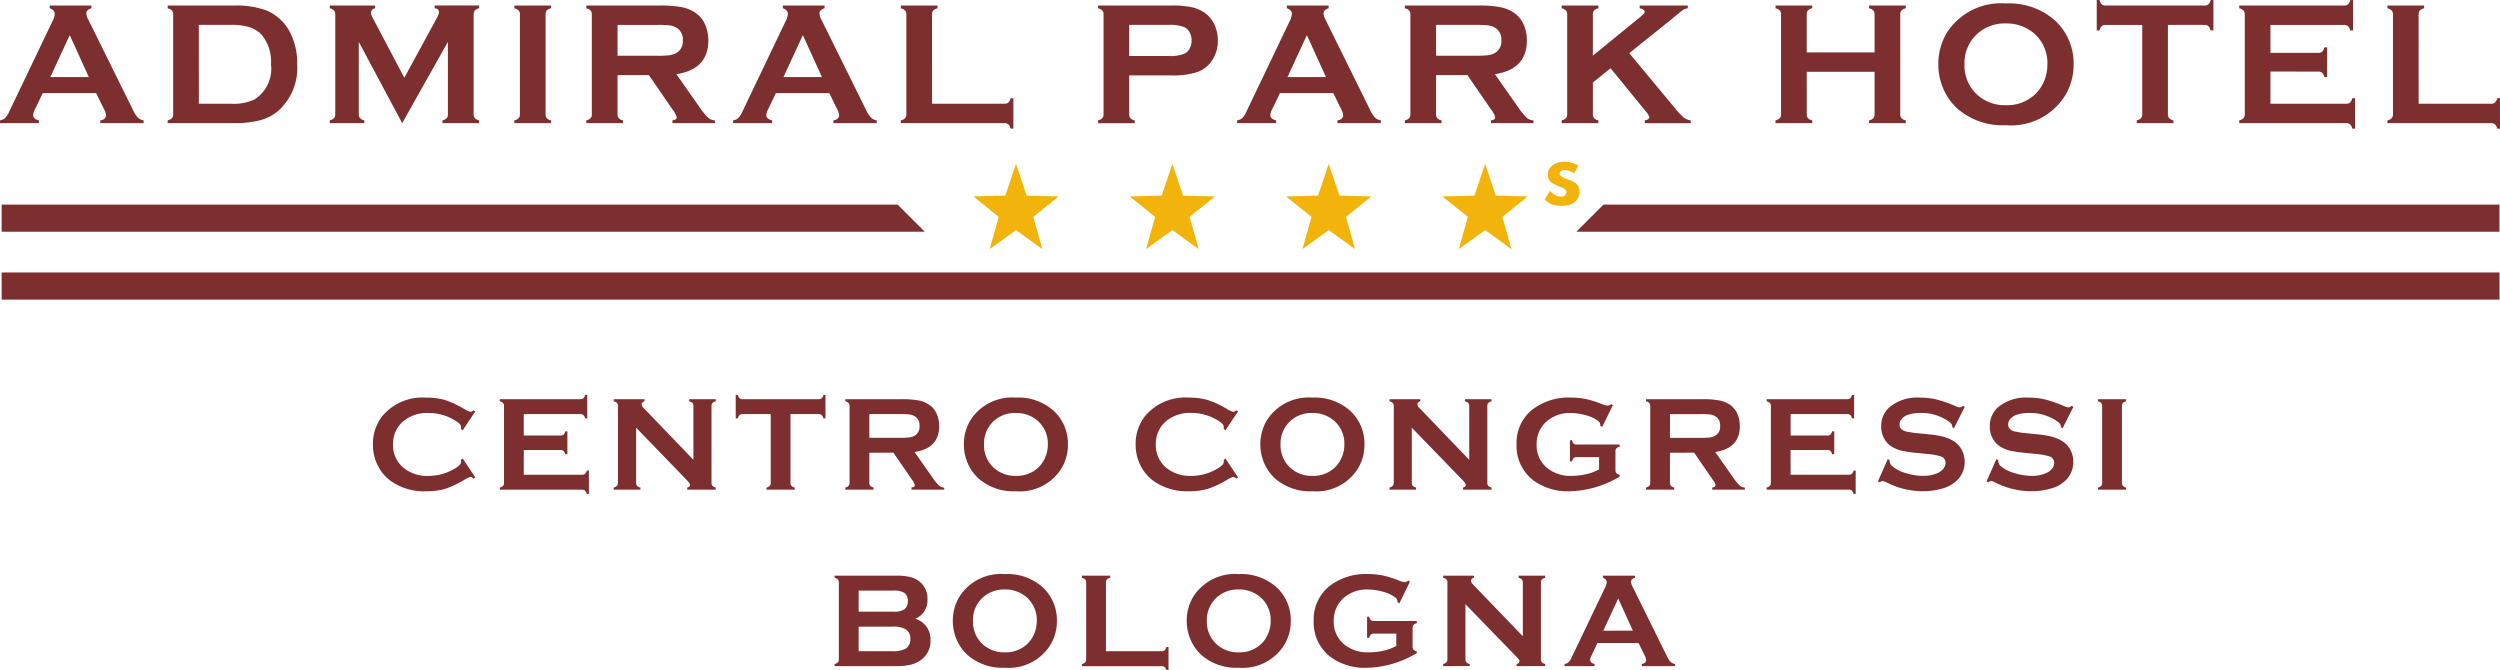 <svg xmlns="http://www.w3.org/2000/svg" width="206.076" height="55.26" viewBox="0 0 206.076 55.26">
  <g id="logo-top" transform="translate(-4329.879 -192.929)">
    <path id="Tracciato_1145" data-name="Tracciato 1145" d="M-84.195-1.392H-88.6l-.653,1.364a1.139,1.139,0,0,0-.135.447q0,.313.475.433v.227h-3.207V.852a.86.86,0,0,0,.433-.2A1.951,1.951,0,0,0-91.347.1l3.566-7.451a1.418,1.418,0,0,0,.17-.568q0-.327-.412-.469v-.227h3.438v.227Q-85-8.268-85-7.97a1.049,1.049,0,0,0,.135.469l3.694,7.472a2.531,2.531,0,0,0,.412.65.9.9,0,0,0,.476.231v.227h-3.569V.852q.47-.078.47-.44a1.138,1.138,0,0,0-.142-.44ZM-84.8-2.721l-1.572-3.454-1.6,3.454ZM-77.845.334v-8.2a.493.493,0,0,0-.1-.334.727.727,0,0,0-.355-.185v-.227h5.409a7.231,7.231,0,0,1,2.729.4,3.891,3.891,0,0,1,2.019,1.946,5.633,5.633,0,0,1,.519,2.493A4.742,4.742,0,0,1-69.166.05,3.866,3.866,0,0,1-70.68.842a8.545,8.545,0,0,1-2.211.238H-78.3V.852a.727.727,0,0,0,.355-.185A.493.493,0,0,0-77.845.334Zm2.117-.852h2.66a4.121,4.121,0,0,0,1.913-.348,3,3,0,0,0,1.373-2.905,3.488,3.488,0,0,0-.74-2.394,2.288,2.288,0,0,0-1-.657,5.014,5.014,0,0,0-1.55-.2h-2.66Zm16.759,1.6-3.576-6.7V.334a.493.493,0,0,0,.1.334.727.727,0,0,0,.355.185v.227H-64.94V.852a.727.727,0,0,0,.355-.185.493.493,0,0,0,.1-.334V-7.877a.481.481,0,0,0-.1-.327.727.727,0,0,0-.355-.185v-.227H-61.2v.227A.382.382,0,0,0-61.537-8a.708.708,0,0,0,.1.327l2.645,5.012,2.68-4.927a1.189,1.189,0,0,0,.178-.476q0-.291-.355-.327v-.227h3.666v.227a.727.727,0,0,0-.355.185.481.481,0,0,0-.1.327V.334a.493.493,0,0,0,.1.334.727.727,0,0,0,.355.185v.227h-3.026V.852A.688.688,0,0,0-55.3.671a.5.5,0,0,0,.1-.337V-5.619Zm9.705-.746V-7.877a.481.481,0,0,0-.1-.327.727.727,0,0,0-.355-.185v-.227h3.026v.227a.672.672,0,0,0-.355.181.5.5,0,0,0-.1.33V.334a.5.5,0,0,0,.1.337.688.688,0,0,0,.352.181v.227h-3.026V.852a.727.727,0,0,0,.355-.185A.493.493,0,0,0-49.265.334Zm8.047-3.211V.341a.484.484,0,0,0,.1.33.688.688,0,0,0,.352.181v.227h-3.026V.852a.727.727,0,0,0,.355-.185.481.481,0,0,0,.1-.327V-7.87a.493.493,0,0,0-.1-.334.727.727,0,0,0-.355-.185v-.227h6.066a9.529,9.529,0,0,1,1.758.128,3.121,3.121,0,0,1,1.133.447,2.254,2.254,0,0,1,.838,1,3.272,3.272,0,0,1,.263,1.307q0,2.372-2.635,2.777l1.882,2.678a6.008,6.008,0,0,0,.728.906.919.919,0,0,0,.565.224v.227h-3.5V.852Q-36.333.8-36.333.6a1.815,1.815,0,0,0-.333-.618L-38.63-2.877Zm0-1.6h3.267a8.322,8.322,0,0,0,1.023-.043,1.615,1.615,0,0,0,.547-.178,1.088,1.088,0,0,0,.54-1.051,1.088,1.088,0,0,0-.54-1.051,1.535,1.535,0,0,0-.543-.181,8.946,8.946,0,0,0-1.026-.039h-3.267Zm17.458,3.083h-4.407L-28.82-.029a1.139,1.139,0,0,0-.135.447q0,.313.475.433v.227h-3.207V.852a.86.86,0,0,0,.433-.2A1.95,1.95,0,0,0-30.913.1l3.566-7.451a1.418,1.418,0,0,0,.17-.568q0-.327-.412-.469v-.227h3.438v.227q-.419.121-.419.419a1.049,1.049,0,0,0,.135.469l3.694,7.472a2.531,2.531,0,0,0,.412.65.9.9,0,0,0,.476.231v.227h-3.569V.852q.47-.078.47-.44a1.138,1.138,0,0,0-.142-.44Zm-.609-1.328-1.572-3.454-1.6,3.454Zm9.075,2.2h5.959A.493.493,0,0,0-9-.618a.727.727,0,0,0,.185-.355h.227V1.534h-.227A.727.727,0,0,0-9,1.179a.493.493,0,0,0-.334-.1h-8.531V.852A.727.727,0,0,0-17.51.667a.493.493,0,0,0,.1-.334v-8.2a.493.493,0,0,0-.1-.334.727.727,0,0,0-.355-.185v-.227h3.026v.227a.672.672,0,0,0-.355.181.508.508,0,0,0-.1.337ZM.962-2.856v3.2a.484.484,0,0,0,.1.33.689.689,0,0,0,.352.181v.227H-1.609V.852A.727.727,0,0,0-1.254.667a.481.481,0,0,0,.1-.327V-7.87a.493.493,0,0,0-.1-.334.727.727,0,0,0-.355-.185v-.227H4.443a7.865,7.865,0,0,1,1.68.142,2.948,2.948,0,0,1,1.1.49,2.459,2.459,0,0,1,.767.952,3.094,3.094,0,0,1,.277,1.293,2.888,2.888,0,0,1-.526,1.719,2.462,2.462,0,0,1-1.2.9,6.486,6.486,0,0,1-2.092.266Zm0-1.6H4.194A3.161,3.161,0,0,0,5.551-4.66a.986.986,0,0,0,.4-.43,1.392,1.392,0,0,0,.153-.65,1.377,1.377,0,0,0-.153-.643.986.986,0,0,0-.4-.43,3.132,3.132,0,0,0-1.357-.206H.962ZM17.788-1.392H13.381L12.728-.029a1.139,1.139,0,0,0-.135.447q0,.313.475.433v.227H9.861V.852a.859.859,0,0,0,.433-.2A1.951,1.951,0,0,0,10.636.1L14.2-7.352a1.418,1.418,0,0,0,.17-.568q0-.327-.412-.469v-.227H17.4v.227q-.419.121-.419.419a1.049,1.049,0,0,0,.135.469L20.807-.029a2.531,2.531,0,0,0,.412.65A.9.9,0,0,0,21.7.852v.227H18.126V.852q.47-.078.47-.44a1.138,1.138,0,0,0-.142-.44Zm-.609-1.328L15.606-6.174l-1.6,3.454Zm9.075-.156V.341a.484.484,0,0,0,.1.33.689.689,0,0,0,.352.181v.227H23.683V.852a.727.727,0,0,0,.355-.185.481.481,0,0,0,.1-.327V-7.87a.493.493,0,0,0-.1-.334.727.727,0,0,0-.355-.185v-.227h6.066a9.529,9.529,0,0,1,1.758.128,3.122,3.122,0,0,1,1.133.447,2.254,2.254,0,0,1,.838,1,3.272,3.272,0,0,1,.263,1.307q0,2.372-2.635,2.777L32.988-.277a6.009,6.009,0,0,0,.728.906.919.919,0,0,0,.565.224v.227h-3.5V.852Q31.139.8,31.139.6a1.815,1.815,0,0,0-.333-.618L28.842-2.877Zm0-1.6h3.267a8.322,8.322,0,0,0,1.023-.043,1.615,1.615,0,0,0,.547-.178,1.088,1.088,0,0,0,.54-1.051,1.088,1.088,0,0,0-.54-1.051,1.535,1.535,0,0,0-.543-.181,8.946,8.946,0,0,0-1.026-.039H26.254Zm14.387,1.03L39.181-2.266v2.6a.5.5,0,0,0,.1.337.688.688,0,0,0,.352.181v.227H36.609V.852a.727.727,0,0,0,.355-.185.493.493,0,0,0,.1-.334V-7.877a.481.481,0,0,0-.1-.327.727.727,0,0,0-.355-.185v-.227h3.026v.227a.673.673,0,0,0-.355.181.5.5,0,0,0-.1.33v3.394l3.992-3.258q.277-.227.277-.362,0-.206-.412-.284v-.227H47v.227a1.193,1.193,0,0,0-.355.114q-.107.064-.618.483l-.547.454-3.3,2.648,3.738,4.5a6.259,6.259,0,0,0,.749.806,1.245,1.245,0,0,0,.579.238v.227H43.46V.852q.377-.078.377-.27A1.587,1.587,0,0,0,43.5.057ZM62.4-3.154h-5.59V.341a.484.484,0,0,0,.1.33.689.689,0,0,0,.352.181v.227H54.237V.852a.727.727,0,0,0,.355-.185.481.481,0,0,0,.1-.327V-7.877a.481.481,0,0,0-.1-.327.727.727,0,0,0-.355-.185v-.227h3.026v.227a.672.672,0,0,0-.355.181.5.5,0,0,0-.1.33v3.125H62.4V-7.877a.5.5,0,0,0-.1-.33.672.672,0,0,0-.355-.181v-.227h3.026v.227a.727.727,0,0,0-.355.185.481.481,0,0,0-.1.327V.341a.481.481,0,0,0,.1.327.727.727,0,0,0,.355.185v.227H61.944V.852A.689.689,0,0,0,62.3.671a.484.484,0,0,0,.1-.33ZM73.211-8.787a5.7,5.7,0,0,1,4.023,1.371,4.792,4.792,0,0,1,1.571,3.708,4.823,4.823,0,0,1-.753,2.6A5.25,5.25,0,0,1,73.226,1.25a5.669,5.669,0,0,1-4-1.371,4.774,4.774,0,0,1-1.208-1.754,5.039,5.039,0,0,1-.362-1.9A4.968,4.968,0,0,1,68.4-6.436,5.3,5.3,0,0,1,73.211-8.787Zm.007,1.648a3.347,3.347,0,0,0-2.311.823,3.244,3.244,0,0,0-1.095,2.547,3.244,3.244,0,0,0,1.095,2.547A3.367,3.367,0,0,0,73.233-.4a3.341,3.341,0,0,0,2.318-.823,3.232,3.232,0,0,0,.839-1.2,3.445,3.445,0,0,0,.256-1.306,3.239,3.239,0,0,0-1.095-2.59A3.487,3.487,0,0,0,73.219-7.139Zm13.363.121V.334a.493.493,0,0,0,.1.334.727.727,0,0,0,.355.185v.227H84.01V.852a.727.727,0,0,0,.355-.185.493.493,0,0,0,.1-.334V-7.018H81.453a.488.488,0,0,0-.327.1.716.716,0,0,0-.185.357h-.227V-9.071h.227a.781.781,0,0,0,.188.357.472.472,0,0,0,.323.1h8.133a.5.5,0,0,0,.334-.1.719.719,0,0,0,.185-.357h.227v2.507H90.1a.716.716,0,0,0-.185-.357.5.5,0,0,0-.334-.1Zm8.451,3.843V-.519h6.236a.481.481,0,0,0,.327-.1.727.727,0,0,0,.185-.355h.227V1.534h-.227a.727.727,0,0,0-.185-.355.481.481,0,0,0-.327-.1H92.462V.852a.727.727,0,0,0,.355-.185.493.493,0,0,0,.1-.334v-8.2a.493.493,0,0,0-.1-.334.727.727,0,0,0-.355-.185v-.227H101.1a.475.475,0,0,0,.327-.1.738.738,0,0,0,.185-.353h.227v2.507h-.227a.736.736,0,0,0-.185-.354.476.476,0,0,0-.327-.1H95.033v2.3h3.935a.481.481,0,0,0,.327-.1.727.727,0,0,0,.185-.355h.227v2.451H99.48a.748.748,0,0,0-.185-.352.47.47,0,0,0-.327-.1ZM107.249-.519h5.959a.493.493,0,0,0,.334-.1.727.727,0,0,0,.185-.355h.227V1.534h-.227a.727.727,0,0,0-.185-.355.493.493,0,0,0-.334-.1h-8.531V.852a.727.727,0,0,0,.355-.185.493.493,0,0,0,.1-.334v-8.2a.493.493,0,0,0-.1-.334.727.727,0,0,0-.355-.185v-.227H107.7v.227a.673.673,0,0,0-.355.181.508.508,0,0,0-.1.337Z" transform="translate(4422 202)" fill="#7d2e2e"/>
    <path id="Tracciato_1146" data-name="Tracciato 1146" d="M-57.246-1.732l1.038,1.554-.142.1A.426.426,0,0,0-56.6-.221a1.944,1.944,0,0,0-.552.263,7.672,7.672,0,0,1-1.582.731,5.446,5.446,0,0,1-1.527.189,4.745,4.745,0,0,1-2.9-.836,3.517,3.517,0,0,1-1.049-1.208A3.787,3.787,0,0,1-64.65-2.9a3.679,3.679,0,0,1,.792-2.355,4.315,4.315,0,0,1,3.6-1.5,5.445,5.445,0,0,1,1.519.186,7.736,7.736,0,0,1,1.585.732,1.966,1.966,0,0,0,.552.257.426.426,0,0,0,.251-.142l.142.1-1.038,1.557-.148-.1a1.214,1.214,0,0,0,.011-.147.419.419,0,0,0-.137-.3,2.3,2.3,0,0,0-.486-.335,4.115,4.115,0,0,0-2.049-.544,3.064,3.064,0,0,0-2.038.639,2.423,2.423,0,0,0-.9,1.954,2.423,2.423,0,0,0,.9,1.954,3.064,3.064,0,0,0,2.038.639,4.1,4.1,0,0,0,2.049-.546,2.3,2.3,0,0,0,.486-.336.421.421,0,0,0,.137-.3,1.1,1.1,0,0,0-.011-.142Zm5.031-.71V-.4h4.8a.37.37,0,0,0,.251-.076.559.559,0,0,0,.142-.273h.175V1.18h-.175a.559.559,0,0,0-.142-.273A.37.37,0,0,0-47.418.83h-6.775V.656A.559.559,0,0,0-53.92.513a.379.379,0,0,0,.076-.257V-6.054a.379.379,0,0,0-.076-.257.559.559,0,0,0-.273-.142v-.175h6.644a.366.366,0,0,0,.251-.078.568.568,0,0,0,.142-.272h.175v1.929h-.175a.566.566,0,0,0-.142-.272.366.366,0,0,0-.251-.078h-4.666v1.77h3.027a.37.37,0,0,0,.251-.076.559.559,0,0,0,.142-.273h.175v1.885h-.175a.575.575,0,0,0-.142-.27.362.362,0,0,0-.251-.079Zm9.26-1.836V.257a.379.379,0,0,0,.076.257A.559.559,0,0,0-42.6.656V.83H-44.8V.656a.559.559,0,0,0,.273-.142.379.379,0,0,0,.076-.257V-6.06a.37.37,0,0,0-.076-.251.559.559,0,0,0-.273-.142v-.175h2.535v.175q-.235.06-.235.251a.444.444,0,0,0,.153.29l4.114,4.278V-6.06a.37.37,0,0,0-.076-.251.559.559,0,0,0-.273-.142v-.175h2.191v.175a.559.559,0,0,0-.273.142.37.37,0,0,0-.076.251V.257a.379.379,0,0,0,.076.257.559.559,0,0,0,.273.142V.83h-2.349V.656q.229-.049.229-.235,0-.109-.268-.382ZM-30.23-5.4V.257a.379.379,0,0,0,.076.257.559.559,0,0,0,.273.142V.83h-2.328V.656a.559.559,0,0,0,.273-.142.379.379,0,0,0,.076-.257V-5.4h-2.317a.376.376,0,0,0-.251.075.551.551,0,0,0-.142.275h-.175V-6.978h.175a.6.6,0,0,0,.145.274.363.363,0,0,0,.249.075h6.256a.383.383,0,0,0,.257-.075.553.553,0,0,0,.142-.274h.175v1.929h-.175a.551.551,0,0,0-.142-.275.385.385,0,0,0-.257-.075Zm6.5,3.185V.262a.372.372,0,0,0,.079.254.53.53,0,0,0,.27.139V.83h-2.328V.656a.559.559,0,0,0,.273-.142.37.37,0,0,0,.076-.251V-6.054a.379.379,0,0,0-.076-.257.559.559,0,0,0-.273-.142v-.175h4.666a7.33,7.33,0,0,1,1.352.1,2.4,2.4,0,0,1,.871.344,1.734,1.734,0,0,1,.645.77,2.517,2.517,0,0,1,.2,1.005q0,1.825-2.027,2.136l1.448,2.06a4.622,4.622,0,0,0,.56.7.707.707,0,0,0,.434.172V.83h-2.695V.656q.278-.044.278-.2a1.4,1.4,0,0,0-.256-.475l-1.511-2.2Zm0-1.229h2.513a6.4,6.4,0,0,0,.787-.033,1.242,1.242,0,0,0,.421-.137.837.837,0,0,0,.415-.809.837.837,0,0,0-.415-.809,1.181,1.181,0,0,0-.418-.139,6.882,6.882,0,0,0-.79-.03h-2.513Zm12.066-3.317A4.385,4.385,0,0,1-8.568-5.7,3.686,3.686,0,0,1-7.36-2.852a3.71,3.71,0,0,1-.58,2A4.038,4.038,0,0,1-11.652.961,4.361,4.361,0,0,1-14.73-.093a3.672,3.672,0,0,1-.929-1.35A3.876,3.876,0,0,1-15.938-2.9a3.821,3.821,0,0,1,.574-2.049A4.074,4.074,0,0,1-11.663-6.759Zm.005,1.268a2.575,2.575,0,0,0-1.778.633A2.5,2.5,0,0,0-14.277-2.9a2.5,2.5,0,0,0,.842,1.959,2.59,2.59,0,0,0,1.789.633A2.57,2.57,0,0,0-9.863-.939a2.486,2.486,0,0,0,.645-.922,2.65,2.65,0,0,0,.2-1,2.492,2.492,0,0,0-.842-1.992A2.682,2.682,0,0,0-11.657-5.491ZM5.626-1.732,6.664-.178l-.142.1a.426.426,0,0,0-.251-.142,1.945,1.945,0,0,0-.552.263A7.672,7.672,0,0,1,4.137.773,5.446,5.446,0,0,1,2.61.961,4.745,4.745,0,0,1-.286.126,3.517,3.517,0,0,1-1.335-1.082,3.787,3.787,0,0,1-1.778-2.9,3.679,3.679,0,0,1-.985-5.256a4.315,4.315,0,0,1,3.6-1.5,5.445,5.445,0,0,1,1.519.186,7.736,7.736,0,0,1,1.585.732,1.967,1.967,0,0,0,.552.257.426.426,0,0,0,.251-.142l.142.1L5.626-4.071l-.148-.1a1.213,1.213,0,0,0,.011-.147.419.419,0,0,0-.137-.3,2.3,2.3,0,0,0-.486-.335,4.115,4.115,0,0,0-2.049-.544A3.064,3.064,0,0,0,.78-4.853,2.423,2.423,0,0,0-.117-2.9,2.423,2.423,0,0,0,.78-.945a3.064,3.064,0,0,0,2.038.639A4.1,4.1,0,0,0,4.867-.853a2.3,2.3,0,0,0,.486-.336.421.421,0,0,0,.137-.3,1.1,1.1,0,0,0-.011-.142ZM12.78-6.759A4.385,4.385,0,0,1,15.875-5.7a3.686,3.686,0,0,1,1.208,2.852,3.71,3.71,0,0,1-.58,2A4.038,4.038,0,0,1,12.791.961,4.361,4.361,0,0,1,9.713-.093a3.672,3.672,0,0,1-.929-1.35A3.876,3.876,0,0,1,8.5-2.9,3.821,3.821,0,0,1,9.079-4.95,4.074,4.074,0,0,1,12.78-6.759Zm.005,1.268a2.575,2.575,0,0,0-1.778.633A2.5,2.5,0,0,0,10.166-2.9a2.5,2.5,0,0,0,.842,1.959A2.59,2.59,0,0,0,12.8-.306,2.57,2.57,0,0,0,14.58-.939a2.486,2.486,0,0,0,.645-.922,2.65,2.65,0,0,0,.2-1,2.492,2.492,0,0,0-.842-1.992A2.682,2.682,0,0,0,12.786-5.491Zm8.2,1.213V.257a.379.379,0,0,0,.076.257.559.559,0,0,0,.273.142V.83H19.147V.656a.559.559,0,0,0,.273-.142A.379.379,0,0,0,19.5.257V-6.06a.37.37,0,0,0-.076-.251.559.559,0,0,0-.273-.142v-.175h2.535v.175q-.235.06-.235.251a.444.444,0,0,0,.153.29l4.114,4.278V-6.06a.37.37,0,0,0-.076-.251.559.559,0,0,0-.273-.142v-.175h2.191v.175a.559.559,0,0,0-.273.142.37.37,0,0,0-.076.251V.257a.379.379,0,0,0,.076.257.559.559,0,0,0,.273.142V.83H25.207V.656q.229-.049.229-.235,0-.109-.268-.382Zm15.44,2.426H34.587a.368.368,0,0,0-.254.076.575.575,0,0,0-.139.273h-.175V-3.24h.175a.56.56,0,0,0,.139.276.377.377,0,0,0,.254.074h3.536v.175a.568.568,0,0,0-.272.142.374.374,0,0,0-.078.257v1.53a.384.384,0,0,0,.075.257.553.553,0,0,0,.274.142v.137A8.294,8.294,0,0,1,34.005.961,4.777,4.777,0,0,1,31.057.1,3.55,3.55,0,0,1,29.621-2.9,3.513,3.513,0,0,1,30.9-5.754a4.891,4.891,0,0,1,3.224-1.005,5.916,5.916,0,0,1,1.2.117,8.343,8.343,0,0,1,1.287.4,1.7,1.7,0,0,0,.53.148.451.451,0,0,0,.268-.126l.153.082-.877,1.787-.158-.082a.6.6,0,0,0-.049-.258.722.722,0,0,0-.2-.193,2.947,2.947,0,0,0-.978-.427,4.611,4.611,0,0,0-1.218-.177,2.888,2.888,0,0,0-1.939.655,2.451,2.451,0,0,0-.868,1.959,2.388,2.388,0,0,0,.847,1.9,3.028,3.028,0,0,0,2.043.666,5.279,5.279,0,0,0,1.218-.142,3.98,3.98,0,0,0,1.038-.388Zm5.84-.361V.262a.372.372,0,0,0,.079.254.53.53,0,0,0,.27.139V.83H40.291V.656a.559.559,0,0,0,.273-.142.37.37,0,0,0,.076-.251V-6.054a.379.379,0,0,0-.076-.257.559.559,0,0,0-.273-.142v-.175h4.666a7.33,7.33,0,0,1,1.352.1,2.4,2.4,0,0,1,.871.344,1.734,1.734,0,0,1,.645.77,2.517,2.517,0,0,1,.2,1.005q0,1.825-2.027,2.136l1.448,2.06a4.622,4.622,0,0,0,.56.7.707.707,0,0,0,.434.172V.83H45.748V.656q.278-.044.278-.2a1.4,1.4,0,0,0-.256-.475l-1.511-2.2Zm0-1.229h2.513a6.4,6.4,0,0,0,.787-.033,1.242,1.242,0,0,0,.421-.137A.837.837,0,0,0,46.4-4.42a.837.837,0,0,0-.415-.809,1.181,1.181,0,0,0-.418-.139,6.881,6.881,0,0,0-.79-.03H42.269Zm9.943,1V-.4h4.8a.37.37,0,0,0,.251-.076A.559.559,0,0,0,57.4-.749h.175V1.18H57.4a.559.559,0,0,0-.142-.273A.37.37,0,0,0,57.01.83H50.234V.656a.559.559,0,0,0,.273-.142.379.379,0,0,0,.076-.257V-6.054a.379.379,0,0,0-.076-.257.559.559,0,0,0-.273-.142v-.175h6.644a.366.366,0,0,0,.251-.078.568.568,0,0,0,.142-.272h.175v1.929h-.175a.566.566,0,0,0-.142-.272.366.366,0,0,0-.251-.078H52.212v1.77h3.027a.37.37,0,0,0,.251-.076.559.559,0,0,0,.142-.273h.175v1.885h-.175a.575.575,0,0,0-.142-.27.362.362,0,0,0-.251-.079ZM66.57-6,65.68-4.24l-.153-.087q.005-.055.005-.087,0-.186-.317-.4a3.9,3.9,0,0,0-2.284-.678,3.349,3.349,0,0,0-1.022.142,1.221,1.221,0,0,0-.522.327.691.691,0,0,0-.2.475q0,.42.508.573a7.967,7.967,0,0,0,1.126.164l.858.087a7.042,7.042,0,0,1,1.238.224,2.9,2.9,0,0,1,.839.4,1.872,1.872,0,0,1,.587.7,2.079,2.079,0,0,1,.216.934,2.125,2.125,0,0,1-.508,1.4A2.73,2.73,0,0,1,64.625.76a5.712,5.712,0,0,1-1.546.2,6.555,6.555,0,0,1-2.923-.71A1.554,1.554,0,0,0,59.79.109a.46.46,0,0,0-.224.12L59.407.147l.809-1.83.158.076v.071a.6.6,0,0,0,.235.454,2.982,2.982,0,0,0,1.1.546,4.781,4.781,0,0,0,1.41.229,2.858,2.858,0,0,0,1.24-.245,1.2,1.2,0,0,0,.454-.363.777.777,0,0,0,.169-.472.546.546,0,0,0-.4-.529,5.3,5.3,0,0,0-1.126-.2L62.615-2.2a11.573,11.573,0,0,1-1.2-.167,3.087,3.087,0,0,1-.7-.254,1.817,1.817,0,0,1-.781-.738,1.991,1.991,0,0,1-.257-1.017,2.065,2.065,0,0,1,.65-1.564,3.573,3.573,0,0,1,2.557-.815,5.807,5.807,0,0,1,1.333.145,10.1,10.1,0,0,1,1.541.535,1.688,1.688,0,0,0,.388.126.45.45,0,0,0,.268-.126Zm8.954,0L74.634-4.24l-.153-.087q.005-.055.005-.087,0-.186-.317-.4a3.9,3.9,0,0,0-2.284-.678,3.349,3.349,0,0,0-1.022.142,1.221,1.221,0,0,0-.522.327.691.691,0,0,0-.2.475q0,.42.508.573a7.967,7.967,0,0,0,1.126.164l.858.087a7.042,7.042,0,0,1,1.238.224,2.9,2.9,0,0,1,.839.4,1.872,1.872,0,0,1,.587.7,2.079,2.079,0,0,1,.216.934,2.125,2.125,0,0,1-.508,1.4A2.73,2.73,0,0,1,73.58.76a5.712,5.712,0,0,1-1.546.2A6.555,6.555,0,0,1,69.11.251a1.553,1.553,0,0,0-.366-.142.46.46,0,0,0-.224.12L68.362.147l.809-1.83.158.076v.071a.6.6,0,0,0,.235.454,2.982,2.982,0,0,0,1.1.546,4.781,4.781,0,0,0,1.41.229,2.858,2.858,0,0,0,1.24-.245,1.2,1.2,0,0,0,.454-.363.777.777,0,0,0,.169-.472.546.546,0,0,0-.4-.529,5.305,5.305,0,0,0-1.126-.2L71.569-2.2a11.573,11.573,0,0,1-1.2-.167,3.087,3.087,0,0,1-.7-.254,1.817,1.817,0,0,1-.781-.738,1.991,1.991,0,0,1-.257-1.017,2.065,2.065,0,0,1,.65-1.564,3.573,3.573,0,0,1,2.557-.815,5.807,5.807,0,0,1,1.333.145,10.1,10.1,0,0,1,1.541.535,1.688,1.688,0,0,0,.388.126.45.45,0,0,0,.268-.126ZM77.89.257V-6.06a.37.37,0,0,0-.076-.251.559.559,0,0,0-.273-.142v-.175h2.328v.175a.517.517,0,0,0-.273.139.381.381,0,0,0-.076.254V.257a.381.381,0,0,0,.079.26.53.53,0,0,0,.27.139V.83H77.54V.656a.559.559,0,0,0,.273-.142A.379.379,0,0,0,77.89.257ZM-19.946,11.471a1.752,1.752,0,0,1,1.257,1.759,1.928,1.928,0,0,1-.732,1.6,2.355,2.355,0,0,1-.861.418,4.847,4.847,0,0,1-1.21.128h-5.1V15.2a.559.559,0,0,0,.273-.142.379.379,0,0,0,.076-.257V8.493a.379.379,0,0,0-.076-.257.559.559,0,0,0-.273-.142V7.919h5.049a5.047,5.047,0,0,1,1.169.109A2.021,2.021,0,0,1-19.6,8.4a1.79,1.79,0,0,1,.661,1.5A1.628,1.628,0,0,1-19.946,11.471Zm-4.666-.585h2.858a1.582,1.582,0,0,0,.907-.191.794.794,0,0,0,.29-.678.773.773,0,0,0-.273-.669,1.613,1.613,0,0,0-.923-.2h-2.858Zm0,3.262h2.765a2.169,2.169,0,0,0,1.109-.213.878.878,0,0,0,.388-.8.886.886,0,0,0-.388-.8,2.151,2.151,0,0,0-1.109-.213h-2.765Zm12.039-6.36A4.385,4.385,0,0,1-9.478,8.843,3.686,3.686,0,0,1-8.27,11.695a3.71,3.71,0,0,1-.58,2,4.038,4.038,0,0,1-3.712,1.814,4.361,4.361,0,0,1-3.078-1.055,3.672,3.672,0,0,1-.929-1.35,3.876,3.876,0,0,1-.279-1.459A3.821,3.821,0,0,1-16.274,9.6,4.074,4.074,0,0,1-12.573,7.788Zm.005,1.268a2.575,2.575,0,0,0-1.778.633,2.5,2.5,0,0,0-.842,1.959,2.5,2.5,0,0,0,.842,1.959,2.59,2.59,0,0,0,1.789.633,2.57,2.57,0,0,0,1.783-.633,2.486,2.486,0,0,0,.645-.922,2.65,2.65,0,0,0,.2-1,2.492,2.492,0,0,0-.842-1.992A2.682,2.682,0,0,0-12.567,9.056Zm8.34,5.092H.357a.379.379,0,0,0,.257-.076A.559.559,0,0,0,.755,13.8H.93v1.929H.755a.559.559,0,0,0-.142-.273.379.379,0,0,0-.257-.076H-6.206V15.2a.559.559,0,0,0,.273-.142.379.379,0,0,0,.076-.257V8.493a.379.379,0,0,0-.076-.257.559.559,0,0,0-.273-.142V7.919h2.328v.175a.517.517,0,0,0-.273.139.391.391,0,0,0-.076.26ZM6.707,7.788A4.385,4.385,0,0,1,9.8,8.843a3.686,3.686,0,0,1,1.208,2.852,3.71,3.71,0,0,1-.58,2,4.038,4.038,0,0,1-3.712,1.814A4.361,4.361,0,0,1,3.64,14.454a3.672,3.672,0,0,1-.929-1.35,3.876,3.876,0,0,1-.279-1.459A3.821,3.821,0,0,1,3.006,9.6,4.074,4.074,0,0,1,6.707,7.788Zm.005,1.268a2.575,2.575,0,0,0-1.778.633,2.5,2.5,0,0,0-.842,1.959,2.5,2.5,0,0,0,.842,1.959,2.59,2.59,0,0,0,1.789.633,2.57,2.57,0,0,0,1.783-.633,2.486,2.486,0,0,0,.645-.922,2.65,2.65,0,0,0,.2-1,2.492,2.492,0,0,0-.842-1.992A2.682,2.682,0,0,0,6.713,9.056Zm12.995,3.639H17.867a.368.368,0,0,0-.254.076.575.575,0,0,0-.139.273H17.3V11.307h.175a.56.56,0,0,0,.139.276.377.377,0,0,0,.254.074H21.4v.175a.568.568,0,0,0-.272.142.374.374,0,0,0-.078.257v1.53a.384.384,0,0,0,.075.257.553.553,0,0,0,.274.142V14.3a8.294,8.294,0,0,1-4.117,1.213,4.777,4.777,0,0,1-2.949-.858A3.55,3.55,0,0,1,12.9,11.646a3.513,3.513,0,0,1,1.279-2.852A4.891,4.891,0,0,1,17.4,7.788a5.916,5.916,0,0,1,1.2.117,8.343,8.343,0,0,1,1.287.4,1.7,1.7,0,0,0,.53.148.451.451,0,0,0,.268-.126l.153.082-.877,1.787-.158-.082a.6.6,0,0,0-.049-.258.722.722,0,0,0-.2-.193,2.947,2.947,0,0,0-.978-.427,4.611,4.611,0,0,0-1.218-.177,2.888,2.888,0,0,0-1.939.655,2.451,2.451,0,0,0-.868,1.959,2.388,2.388,0,0,0,.847,1.9,3.028,3.028,0,0,0,2.043.666A5.279,5.279,0,0,0,18.67,14.1a3.98,3.98,0,0,0,1.038-.388Zm5.7-2.426V14.8a.379.379,0,0,0,.076.257.559.559,0,0,0,.273.142v.175H23.57V15.2a.559.559,0,0,0,.273-.142.379.379,0,0,0,.076-.257V8.487a.37.37,0,0,0-.076-.251.559.559,0,0,0-.273-.142V7.919h2.535v.175q-.235.06-.235.251a.444.444,0,0,0,.153.29l4.114,4.278V8.487a.37.37,0,0,0-.076-.251.559.559,0,0,0-.273-.142V7.919h2.191v.175a.559.559,0,0,0-.273.142.37.37,0,0,0-.076.251V14.8a.379.379,0,0,0,.076.257.559.559,0,0,0,.273.142v.175H29.629V15.2q.229-.049.229-.235,0-.109-.268-.382Zm14.27,3.207h-3.39l-.5,1.049a.876.876,0,0,0-.1.344q0,.24.365.333v.175H33.584V15.2a.661.661,0,0,0,.333-.153,1.5,1.5,0,0,0,.262-.426l2.743-5.732a1.091,1.091,0,0,0,.131-.437q0-.251-.317-.361V7.919h2.645v.175q-.322.093-.322.322a.807.807,0,0,0,.1.361L42,14.525a1.947,1.947,0,0,0,.317.5.694.694,0,0,0,.366.178v.175H39.942V15.2q.362-.06.362-.339a.875.875,0,0,0-.109-.339Zm-.468-1.022L38,9.8l-1.229,2.657Z" transform="translate(4425.269 232.462)" fill="#7d2e2e"/>
    <path id="Tracciato_1143" data-name="Tracciato 1143" d="M0,0H73.854l2.238,2.238H0Z" transform="translate(4330.014 209.793)" fill="#7d2e2e"/>
    <path id="Tracciato_1144" data-name="Tracciato 1144" d="M76.092,0H2.238L0,2.238H76.092Z" transform="translate(4459.819 209.793)" fill="#7d2e2e"/>
    <path id="Tracciato_1147" data-name="Tracciato 1147" d="M0,0H205.9V2.238H0Z" transform="translate(4330.014 215.389)" fill="#7d2e2e"/>
    <path id="Tracciato_1152" data-name="Tracciato 1152" d="M3.515,0l.879,2.615,2.636.071L4.937,4.372l.751,2.658L3.515,5.459,1.343,7.031l.751-2.658L0,2.685l2.636-.071Z" transform="translate(4410.113 206.436)" fill="#f2b40b"/>
    <path id="Tracciato_1148" data-name="Tracciato 1148" d="M3.515,0l.879,2.615,2.636.071L4.937,4.372l.751,2.658L3.515,5.459,1.343,7.031l.751-2.658L0,2.685l2.636-.071Z" transform="translate(4435.893 206.436)" fill="#f2b40b"/>
    <path id="Tracciato_1151" data-name="Tracciato 1151" d="M3.515,0l.879,2.615,2.636.071L4.937,4.372l.751,2.658L3.515,5.459,1.343,7.031l.751-2.658L0,2.685l2.636-.071Z" transform="translate(4423.002 206.436)" fill="#f2b40b"/>
    <path id="Tracciato_1149" data-name="Tracciato 1149" d="M3.515,0l.879,2.615,2.636.071L4.937,4.372l.751,2.658L3.515,5.459,1.343,7.031l.751-2.658L0,2.685l2.636-.071Z" transform="translate(4448.782 206.436)" fill="#f2b40b"/>
    <path id="Tracciato_1150" data-name="Tracciato 1150" d="M.021.484A2.087,2.087,0,0,1-.76.346a1.454,1.454,0,0,1-.572-.4L-.9-.748A1.677,1.677,0,0,0-.449-.4a1.02,1.02,0,0,0,.47.121A.542.542,0,0,0,.247-.322.356.356,0,0,0,.4-.448a.349.349,0,0,0,.055-.2A.289.289,0,0,0,.378-.859.708.708,0,0,0,.148-1l-.4-.166a3.49,3.49,0,0,1-.4-.2.955.955,0,0,1-.311-.282.741.741,0,0,1-.119-.433A.928.928,0,0,1-.9-2.643,1.179,1.179,0,0,1-.41-3.024a1.787,1.787,0,0,1,.723-.138,2.016,2.016,0,0,1,.535.077,3.4,3.4,0,0,1,.6.235L1.1-2.188A1.478,1.478,0,0,0,.32-2.467a.5.5,0,0,0-.305.084A.253.253,0,0,0-.1-2.172a.258.258,0,0,0,.119.21A1.275,1.275,0,0,0,.311-1.8q.173.069.331.126A2.97,2.97,0,0,1,1.1-1.47a.872.872,0,0,1,.314.3.915.915,0,0,1,.114.488,1.087,1.087,0,0,1-.18.633,1.123,1.123,0,0,1-.517.4A2.144,2.144,0,0,1,.021.484Z" transform="translate(4458.542 209.417)" fill="#f2b40b"/>
  </g>
</svg>
